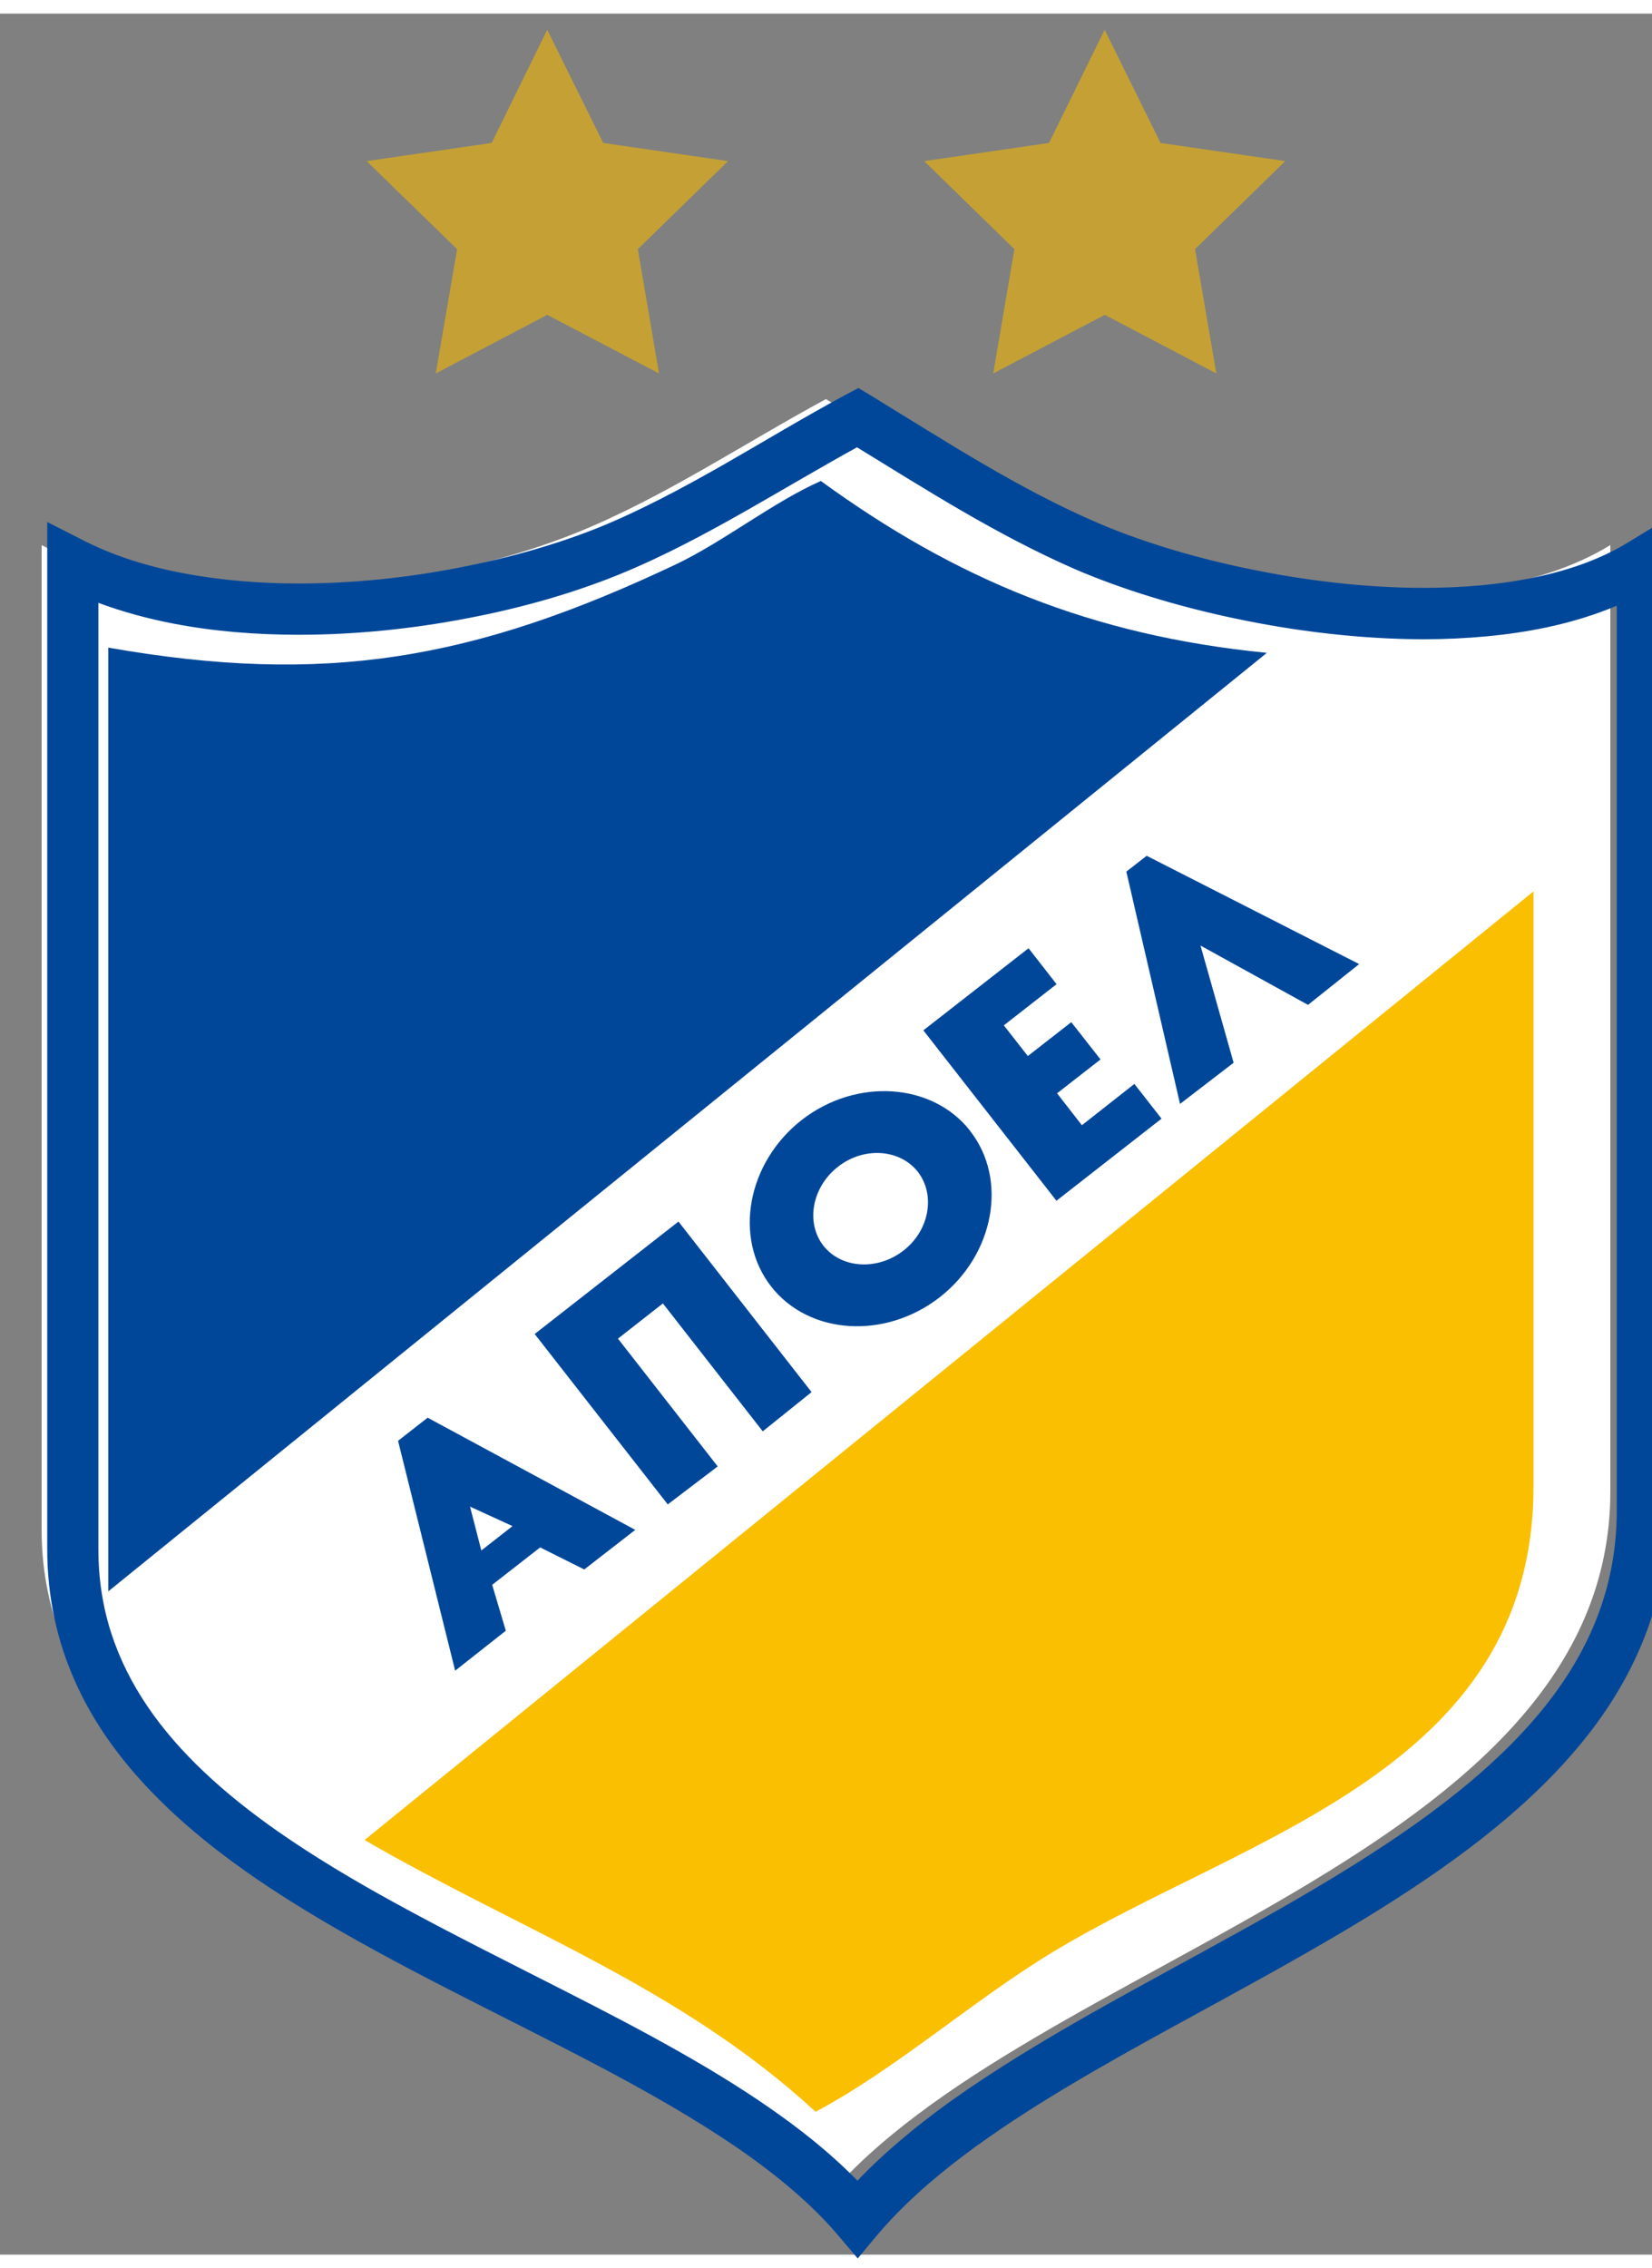 <svg height="370.479" viewBox="0 0 13.567 18.398" width="269.921" xmlns="http://www.w3.org/2000/svg" xmlns:xlink="http://www.w3.org/1999/xlink"><rect x="0" y="0" width="13.567" height="18.398" fill="#808080" stroke="none"/><clipPath id="a"><path d="m1149.699 683h37.711v43.617h-37.711zm0 0"/></clipPath><symbol id="b" overflow="visible"/><symbol id="c" overflow="visible"/><symbol id="d" overflow="visible"/><symbol id="e" overflow="visible"/><g transform="translate(831.15 -846.049)"><g transform="matrix(.353 0 0 .353 -630.41 -372.658)"><use fill="#fff" height="100%" width="100%" x="992.622" xlink:href="#b" y="767.401"/><use fill="#fff" height="100%" width="100%" x="992.58" xlink:href="#b" y="439.262"/><use fill="#fff" height="100%" width="100%" x="901.743" xlink:href="#b" y="758.401"/><use fill="#fff" height="100%" width="100%" x="901.088" xlink:href="#b" y="439.262"/><use fill="#fff" height="100%" width="100%" x="1174.324" xlink:href="#b" y="758.401"/><use fill="#fff" height="100%" width="100%" x="1173.769" xlink:href="#b" y="439.262"/><use fill="#fff" height="100%" width="100%" x="1113.913" xlink:href="#b" y="767.401"/><use fill="#fff" height="100%" width="100%" x="1113.336" xlink:href="#b" y="448.262"/><use fill="#fff" height="100%" width="100%" x="1052.942" xlink:href="#b" y="605.401"/><use fill="#fff" height="100%" width="100%" x="1052.792" xlink:href="#b" y="286.262"/><use fill="#fff" height="100%" width="100%" x="779.391" xlink:href="#b" y="596.869"/><use fill="#fff" height="100%" width="100%" x="779.339" xlink:href="#b" y="277.73"/><use fill="#fff" height="100%" width="100%" x="901.306" xlink:href="#b" y="596.869"/><use fill="#fff" height="100%" width="100%" x="900.838" xlink:href="#b" y="277.73"/><use fill="#fff" height="100%" width="100%" x="1173.519" xlink:href="#b" y="596.401"/><use fill="#fff" height="100%" width="100%" x="1174.536" xlink:href="#b" y="277.262"/><use fill="#fff" height="100%" width="100%" x="991.594" xlink:href="#b" y="605.401"/><use fill="#fff" height="100%" width="100%" x="992.417" xlink:href="#b" y="286.262"/><use fill="#fff" height="100%" width="100%" x="1113.773" xlink:href="#b" y="596.401"/><use fill="#fff" height="100%" width="100%" x="1113.133" xlink:href="#b" y="277.262"/><use fill="#fff" height="100%" width="100%" x="1052.127" xlink:href="#b" y="758.401"/><use fill="#fff" height="100%" width="100%" x="1052.69" xlink:href="#b" y="439.262"/><use fill="#00172e" height="100%" width="100%" x="277.395" xlink:href="#c" y="133.512"/></g><use fill="#fff" height="100%" transform="matrix(.353 0 0 .353 -1236.608 607.981)" width="100%" x="992.622" xlink:href="#d" y="767.401"/><use fill="#fff" height="100%" transform="matrix(.353 0 0 .353 -1236.608 607.981)" width="100%" x="992.58" xlink:href="#d" y="439.262"/><use fill="#fff" height="100%" transform="matrix(.353 0 0 .353 -1236.608 607.981)" width="100%" x="901.743" xlink:href="#d" y="758.401"/><use fill="#fff" height="100%" transform="matrix(.353 0 0 .353 -1236.608 607.981)" width="100%" x="901.088" xlink:href="#d" y="439.262"/><use fill="#fff" height="100%" transform="matrix(.353 0 0 .353 -1236.608 607.981)" width="100%" x="1174.324" xlink:href="#d" y="758.401"/><use fill="#fff" height="100%" transform="matrix(.353 0 0 .353 -1236.608 607.981)" width="100%" x="1173.769" xlink:href="#d" y="439.262"/><use fill="#fff" height="100%" transform="matrix(.353 0 0 .353 -1236.608 607.981)" width="100%" x="1113.913" xlink:href="#d" y="767.401"/><use fill="#fff" height="100%" transform="matrix(.353 0 0 .353 -1236.608 607.981)" width="100%" x="1113.336" xlink:href="#d" y="448.262"/><use fill="#fff" height="100%" transform="matrix(.353 0 0 .353 -1236.608 607.981)" width="100%" x="1052.942" xlink:href="#d" y="605.401"/><use fill="#fff" height="100%" transform="matrix(.353 0 0 .353 -1236.608 607.981)" width="100%" x="1052.792" xlink:href="#d" y="286.262"/><use fill="#fff" height="100%" transform="matrix(.353 0 0 .353 -1236.608 607.981)" width="100%" x="779.391" xlink:href="#d" y="596.869"/><use fill="#fff" height="100%" transform="matrix(.353 0 0 .353 -1236.608 607.981)" width="100%" x="779.339" xlink:href="#d" y="277.73"/><use fill="#fff" height="100%" transform="matrix(.353 0 0 .353 -1236.608 607.981)" width="100%" x="901.306" xlink:href="#d" y="596.869"/><use fill="#fff" height="100%" transform="matrix(.353 0 0 .353 -1236.608 607.981)" width="100%" x="900.838" xlink:href="#d" y="277.73"/><use fill="#fff" height="100%" transform="matrix(.353 0 0 .353 -1236.608 607.981)" width="100%" x="1173.519" xlink:href="#d" y="596.401"/><use fill="#fff" height="100%" transform="matrix(.353 0 0 .353 -1236.608 607.981)" width="100%" x="1174.536" xlink:href="#d" y="277.262"/><use fill="#fff" height="100%" transform="matrix(.353 0 0 .353 -1236.608 607.981)" width="100%" x="991.594" xlink:href="#d" y="605.401"/><use fill="#fff" height="100%" transform="matrix(.353 0 0 .353 -1236.608 607.981)" width="100%" x="992.417" xlink:href="#d" y="286.262"/><use fill="#fff" height="100%" transform="matrix(.353 0 0 .353 -1236.608 607.981)" width="100%" x="1113.773" xlink:href="#d" y="596.401"/><use fill="#fff" height="100%" transform="matrix(.353 0 0 .353 -1236.608 607.981)" width="100%" x="1113.133" xlink:href="#d" y="277.262"/><use fill="#fff" height="100%" transform="matrix(.353 0 0 .353 -1236.608 607.981)" width="100%" x="1052.127" xlink:href="#d" y="758.401"/><use fill="#fff" height="100%" transform="matrix(.353 0 0 .353 -1236.608 607.981)" width="100%" x="1052.69" xlink:href="#d" y="439.262"/><use fill="#00172e" height="100%" transform="matrix(.353 0 0 .353 -1236.608 607.981)" width="100%" x="277.395" xlink:href="#e" y="133.512"/><path d="m-824.367 863.99c1.667-1.983 6.442-2.796 6.442-5.81v-7.768c-1.191.733-3.415.353-4.568-.147-.659-.285-1.262-.679-1.874-1.051-.67.362-1.335.808-2.041 1.094-1.224.496-3.186.718-4.4.105v8.084c0 2.931 4.796 3.562 6.441 5.494" fill="#fff" fill-rule="evenodd"/><g clip-path="url(#a)" transform="matrix(.353 0 0 .353 -1236.608 607.981)"><path d="m1185.676 711.922c-.305.723-.734 1.391-1.262 2.027-.926 1.109-2.16 2.109-3.566 3.039-2.102 1.398-4.57 2.641-6.867 3.941-1.149.652-2.254 1.32-3.258 2.035-.801.578-1.535 1.184-2.168 1.848-.527-.539-1.125-1.035-1.773-1.5-1.48-1.066-3.227-1.992-5.016-2.902-1.34-.684-2.703-1.359-3.988-2.066-.961-.527-1.883-1.078-2.715-1.66-1.25-.875-2.297-1.828-3.023-2.898-.363-.535-.648-1.098-.844-1.703s-.301-1.254-.301-1.961v-22.004c.559.207 1.145.367 1.754.484.934.18 1.918.258 2.91.258 1.324 0 2.668-.141 3.938-.387 1.27-.242 2.465-.59 3.496-1.008 1.039-.422 2.035-.957 3.004-1.508.863-.492 1.711-.996 2.547-1.457 1.625.996 3.266 2.047 5.086 2.84 1.027.441 2.309.848 3.711 1.141 1.399.297 2.91.48 4.387.484.992-.004 1.965-.086 2.879-.281.562-.121 1.105-.285 1.613-.5v21.043c0 .988-.195 1.875-.543 2.695m.828-25.223c-.606.375-1.336.645-2.148.816-.812.176-1.707.254-2.629.254-1.375 0-2.812-.176-4.141-.457-1.328-.277-2.547-.664-3.48-1.07-1.809-.781-3.496-1.879-5.238-2.945l-.293-.176-.301.16c-.969.523-1.918 1.098-2.867 1.641-.949.539-1.899 1.047-2.859 1.438-.949.383-2.078.711-3.277.941-1.199.234-2.469.367-3.711.367-.926 0-1.84-.078-2.684-.238-.848-.16-1.633-.41-2.309-.754l-.863-.438v23.883c0 1.121.231 2.148.645 3.074.359.812.859 1.547 1.453 2.219 1.043 1.18 2.375 2.172 3.84 3.07 2.195 1.348 4.684 2.496 6.945 3.691 1.129.598 2.195 1.207 3.141 1.852.941.645 1.754 1.324 2.375 2.055l.457.539.453-.543c.555-.656 1.246-1.277 2.043-1.875 1.395-1.047 3.102-2.02 4.879-2.992 1.332-.73 2.703-1.469 4.016-2.25 1.969-1.176 3.812-2.457 5.188-4.023.691-.785 1.258-1.641 1.656-2.594.398-.949.621-1.988.621-3.117v-23.086zm0 0" fill="#004799"/></g><path d="m-830.261 851.254c1.771.311 2.994.107 4.667-.686.387-.185.798-.511 1.185-.682 1.107.805 2.22 1.269 3.663 1.411l-9.515 7.705zm0 0" fill="#004799" fill-rule="evenodd"/><path d="m-818.556 853.255v4.882c0 2.34-2.372 2.869-3.958 3.832-.648.393-1.28.956-1.938 1.305-1.116-1.028-2.428-1.491-3.704-2.231zm0 0" fill="#fabf00" fill-rule="evenodd"/><path d="m-827.29 858.306.349.16-.256.2zm.182.642.394-.307.362.181.419-.325-1.705-.921-.243.19.469 1.887.416-.328zm0 0" fill="#004799" fill-rule="evenodd"/><path d="m-825.256 857.976-.819-1.049.369-.289.82 1.05.401-.322-1.093-1.4-1.181.923 1.093 1.399zm0 0" fill="#004799" fill-rule="evenodd"/><path d="m-823.729 856.203c-.215.168-.511.149-.659-.039-.147-.189-.094-.482.121-.649.211-.165.507-.146.655.043.146.189.095.48-.117.645m.547-.981c-.311-.398-.937-.438-1.384-.09-.449.351-.562.969-.251 1.367.311.398.937.438 1.386.087.447-.35.56-.966.248-1.364" fill="#004799" fill-rule="evenodd"/><path d="m-821.611 855.121-.223-.285-.431.339-.204-.262.357-.278-.24-.306-.357.278-.197-.252.433-.338-.23-.295-.864.674 1.093 1.399zm0 0" fill="#004799" fill-rule="evenodd"/><path d="m-820.408 854.187.42-.335-1.745-.889-.167.13.441 1.907.44-.338-.272-.962zm0 0" fill="#004799" fill-rule="evenodd"/><path d="m-826.656 846.182.46.929 1.025.149-.741.723.174 1.02-.918-.481-.915.481.175-1.02-.743-.723 1.027-.149zm0 0" fill="#c5a135"/><path d="m-822.078 846.182.459.929 1.024.149-.741.723.175 1.02-.916-.481-.916.481.174-1.02-.741-.723 1.025-.149zm0 0" fill="#c5a135"/></g></svg>